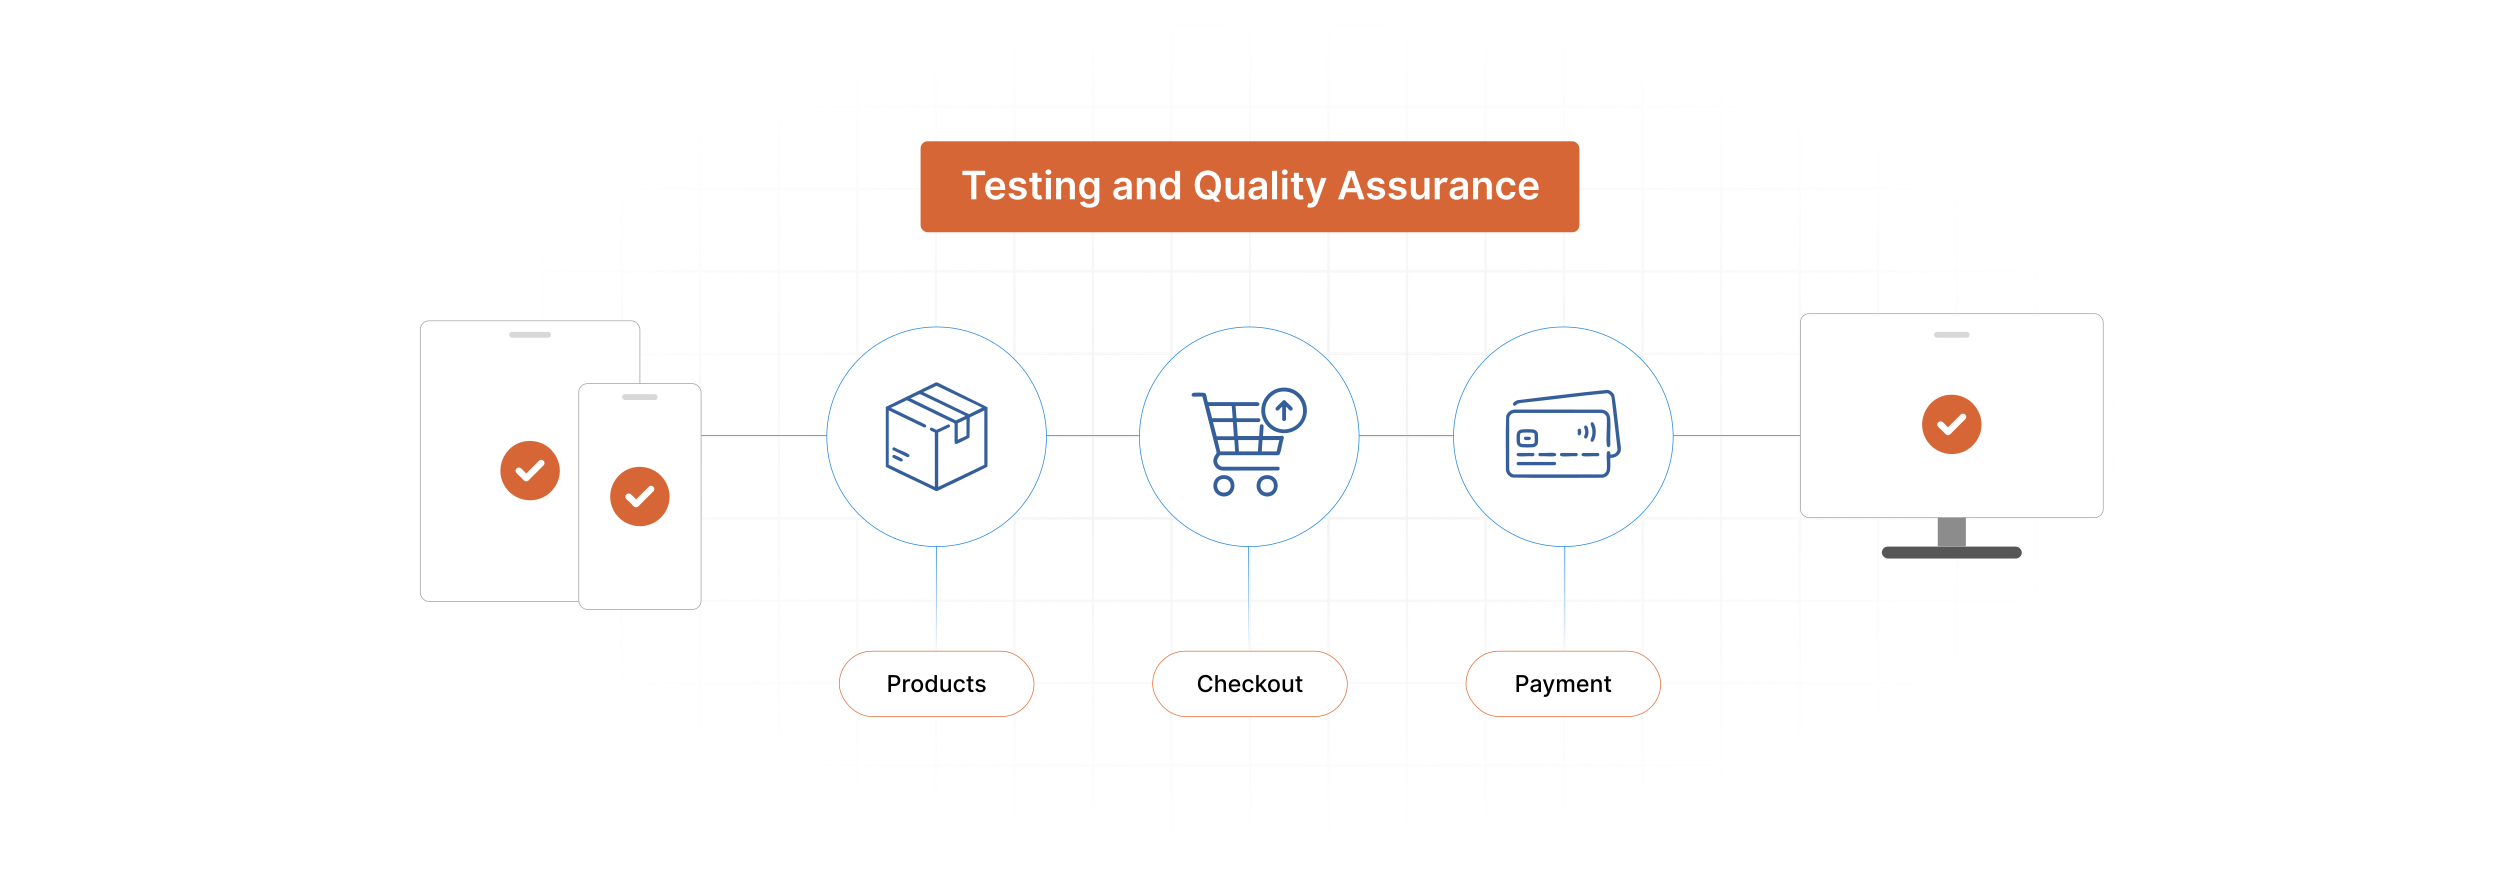 <?xml version="1.0" encoding="UTF-8"?>
<svg id="Layer_1" data-name="Layer 1" xmlns="http://www.w3.org/2000/svg" xmlns:xlink="http://www.w3.org/1999/xlink" viewBox="0 0 860 300">
  <defs>
    <filter id="luminosity-invert" x="39.647" y="-.272" width="782.115" height="300.272" color-interpolation-filters="sRGB" filterUnits="userSpaceOnUse">
      <feColorMatrix result="cm" values="-1 0 0 0 1 0 -1 0 0 1 0 0 -1 0 1 0 0 0 1 0"/>
    </filter>
    <radialGradient id="radial-gradient" cx="439.235" cy="148.479" fx="439.235" fy="148.479" r="298.487" gradientTransform="translate(0 74.962) scale(1 .495)" gradientUnits="userSpaceOnUse">
      <stop offset=".123" stop-color="#000" stop-opacity=".95"/>
      <stop offset="1" stop-color="#000" stop-opacity="0"/>
    </radialGradient>
    <mask id="mask" x="39.647" y="-.272" width="782.115" height="300.272" maskUnits="userSpaceOnUse">
      <g filter="url(#luminosity-invert)">
        <rect x="39.647" y="-.272" width="782.115" height="300.272" fill="url(#radial-gradient)"/>
      </g>
    </mask>
    <linearGradient id="linear-gradient" x1="322.204" y1="224.011" x2="322.204" y2="188.029" gradientUnits="userSpaceOnUse">
      <stop offset="0" stop-color="#1e84e0" stop-opacity="0"/>
      <stop offset="1" stop-color="#1e84e0"/>
    </linearGradient>
    <linearGradient id="linear-gradient-2" x1="429.461" x2="429.461" xlink:href="#linear-gradient"/>
    <linearGradient id="linear-gradient-3" x1="538.295" x2="538.295" xlink:href="#linear-gradient"/>
  </defs>
  <rect y="0" width="860" height="300" fill="#fff"/>
  <g mask="url(#mask)">
    <g opacity=".4">
      <path d="M808.41,291.922H51.59V8.078h756.819v283.845ZM52.09,291.422h755.819V8.578H52.09v282.845Z" fill="#e6e6e6" stroke="#d6d6d6" stroke-miterlimit="10" stroke-width=".25"/>
      <rect x="51.84" y="36.413" width="756.319" height=".5" fill="#e6e6e6" stroke="#d6d6d6" stroke-miterlimit="10" stroke-width=".25"/>
      <rect x="51.84" y="64.747" width="756.319" height=".5" fill="#e6e6e6" stroke="#d6d6d6" stroke-miterlimit="10" stroke-width=".25"/>
      <rect x="51.84" y="93.082" width="756.319" height=".5" fill="#e6e6e6" stroke="#d6d6d6" stroke-miterlimit="10" stroke-width=".25"/>
      <rect x="51.84" y="121.415" width="756.319" height=".5" fill="none" stroke="#d6d6d6" stroke-miterlimit="10" stroke-width=".25"/>
      <rect x="51.84" y="149.75" width="756.319" height=".5" fill="#e6e6e6" stroke="#d6d6d6" stroke-miterlimit="10" stroke-width=".25"/>
      <rect x="51.84" y="178.084" width="756.319" height=".5" fill="#e6e6e6" stroke="#d6d6d6" stroke-miterlimit="10" stroke-width=".25"/>
      <rect x="51.84" y="206.418" width="756.319" height=".5" fill="#e6e6e6" stroke="#d6d6d6" stroke-miterlimit="10" stroke-width=".25"/>
      <rect x="51.84" y="234.753" width="756.319" height=".5" fill="#e6e6e6" stroke="#d6d6d6" stroke-miterlimit="10" stroke-width=".25"/>
      <rect x="51.84" y="263.087" width="756.319" height=".5" fill="#e6e6e6" stroke="#d6d6d6" stroke-miterlimit="10" stroke-width=".25"/>
      <rect x="780.898" y="8.328" width=".5" height="283.345" fill="#e6e6e6" stroke="#d6d6d6" stroke-miterlimit="10" stroke-width=".25"/>
      <rect x="753.887" y="8.328" width=".5" height="283.345" fill="#e6e6e6" stroke="#d6d6d6" stroke-miterlimit="10" stroke-width=".25"/>
      <rect x="726.875" y="8.328" width=".5" height="283.345" fill="#e6e6e6" stroke="#d6d6d6" stroke-miterlimit="10" stroke-width=".25"/>
      <rect x="699.864" y="8.328" width=".5" height="283.345" fill="#e6e6e6" stroke="#d6d6d6" stroke-miterlimit="10" stroke-width=".25"/>
      <rect x="672.852" y="8.328" width=".5" height="283.345" fill="#e6e6e6" stroke="#d6d6d6" stroke-miterlimit="10" stroke-width=".25"/>
      <rect x="645.841" y="8.328" width=".5" height="283.345" fill="#e6e6e6" stroke="#d6d6d6" stroke-miterlimit="10" stroke-width=".25"/>
      <rect x="618.83" y="8.328" width=".5" height="283.345" fill="#e6e6e6" stroke="#d6d6d6" stroke-miterlimit="10" stroke-width=".25"/>
      <rect x="591.818" y="8.328" width=".5" height="283.345" fill="#e6e6e6" stroke="#d6d6d6" stroke-miterlimit="10" stroke-width=".25"/>
      <rect x="564.807" y="8.328" width=".5" height="283.345" fill="#e6e6e6" stroke="#d6d6d6" stroke-miterlimit="10" stroke-width=".25"/>
      <rect x="537.795" y="8.328" width=".5" height="283.345" fill="#e6e6e6" stroke="#d6d6d6" stroke-miterlimit="10" stroke-width=".25"/>
      <rect x="510.784" y="8.328" width=".5" height="283.345" fill="#e6e6e6" stroke="#d6d6d6" stroke-miterlimit="10" stroke-width=".25"/>
      <rect x="483.772" y="8.328" width=".5" height="283.345" fill="#e6e6e6" stroke="#d6d6d6" stroke-miterlimit="10" stroke-width=".25"/>
      <rect x="456.761" y="8.328" width=".5" height="283.345" fill="#e6e6e6" stroke="#d6d6d6" stroke-miterlimit="10" stroke-width=".25"/>
      <rect x="429.75" y="8.328" width=".5" height="283.345" fill="#e6e6e6" stroke="#d6d6d6" stroke-miterlimit="10" stroke-width=".25"/>
      <rect x="402.738" y="8.328" width=".5" height="283.345" fill="#e6e6e6" stroke="#d6d6d6" stroke-miterlimit="10" stroke-width=".25"/>
      <rect x="375.727" y="8.328" width=".5" height="283.345" fill="#e6e6e6" stroke="#d6d6d6" stroke-miterlimit="10" stroke-width=".25"/>
      <rect x="348.716" y="8.328" width=".5" height="283.345" fill="#e6e6e6" stroke="#d6d6d6" stroke-miterlimit="10" stroke-width=".25"/>
      <rect x="321.704" y="8.328" width=".5" height="283.345" fill="#e6e6e6" stroke="#d6d6d6" stroke-miterlimit="10" stroke-width=".25"/>
      <rect x="294.693" y="8.328" width=".5" height="283.345" fill="#e6e6e6" stroke="#d6d6d6" stroke-miterlimit="10" stroke-width=".25"/>
      <rect x="267.682" y="8.328" width=".5" height="283.345" fill="#e6e6e6" stroke="#d6d6d6" stroke-miterlimit="10" stroke-width=".25"/>
      <rect x="240.67" y="8.328" width=".5" height="283.345" fill="#e6e6e6" stroke="#d6d6d6" stroke-miterlimit="10" stroke-width=".25"/>
      <rect x="213.659" y="8.328" width=".5" height="283.345" fill="#e6e6e6" stroke="#d6d6d6" stroke-miterlimit="10" stroke-width=".25"/>
      <rect x="186.648" y="8.328" width=".5" height="283.345" fill="#e6e6e6" stroke="#d6d6d6" stroke-miterlimit="10" stroke-width=".25"/>
      <rect x="159.636" y="8.328" width=".5" height="283.345" fill="#e6e6e6" stroke="#d6d6d6" stroke-miterlimit="10" stroke-width=".25"/>
      <rect x="132.625" y="8.328" width=".5" height="283.345" fill="#e6e6e6" stroke="#d6d6d6" stroke-miterlimit="10" stroke-width=".25"/>
      <rect x="105.613" y="8.328" width=".5" height="283.345" fill="#e6e6e6" stroke="#d6d6d6" stroke-miterlimit="10" stroke-width=".25"/>
      <rect x="78.602" y="8.328" width=".5" height="283.345" fill="#e6e6e6" stroke="#d6d6d6" stroke-miterlimit="10" stroke-width=".25"/>
    </g>
  </g>
  <line x1="241.17" y1="149.87" x2="619.33" y2="149.87" fill="#fff" stroke="#1e84e0" stroke-miterlimit="10" stroke-width=".25"/>
  <circle cx="429.75" cy="150.25" r="37.779" fill="#fff" stroke="#1e84e0" stroke-miterlimit="10" stroke-width=".25"/>
  <circle cx="537.795" cy="150.25" r="37.779" fill="#fff" stroke="#1e84e0" stroke-miterlimit="10" stroke-width=".25"/>
  <circle cx="322.204" cy="150.25" r="37.779" fill="#fff" stroke="#1e84e0" stroke-miterlimit="10" stroke-width=".25"/>
  <g>
    <path d="M322.383,131.54l17.317,8.55v20.315c-.232.334-.642.47-.997.647-4.899,2.448-9.877,4.829-14.832,7.161-.292.138-1.468.738-1.672.746-.108.005-.211-.013-.307-.062-5.45-2.795-11.11-5.201-16.559-7.992-.196-.1-.517-.213-.623-.4v-20.517l17.235-8.448h.438ZM337.872,140.237l-15.685-7.511-4.481,2.103.094.163,15.52,7.492,4.552-2.247ZM332.027,143.014l-15.545-7.443c-1.161.27-2.157,1.093-3.305,1.451l15.615,7.585,3.141-1.43.094-.163ZM338.603,141.186l-5.006,2.411-.091,6.851c-.108.253-1.477.861-1.819,1.031-.696.346-1.84.975-2.53,1.196-.397.127-.612.042-.782-.346l.003-6.506-.121-.244-16.303-7.887-5.498,2.618,11.813,5.687c.692.41.221,1.309-.542.98l-12.003-5.789v18.707l15.855,7.6v-18.707c-.49-.273-2.101-.658-1.624-1.441.444-.728,1.682.525,2.3.479l4.026-1.867c.513.083.734.654.306,1.004l-3.838,1.825v18.707l15.855-7.6v-18.707ZM332.466,144.182l-2.996,1.425v5.663l2.996-1.388v-5.7Z" fill="#355f9b"/>
    <path d="M307.31,153.916c.163-.049.357-.026.513.042,1.343.856,3.468,1.401,4.72,2.294.617.439.25,1.172-.465.977l-4.92-2.388c-.343-.202-.177-.826.151-.925Z" fill="#355f9b"/>
    <path d="M307.458,156.474c.165-.015.289.064.434.119.461.173,2.002.885,2.357,1.15.562.42.298,1.075-.362,1.026l-2.624-1.254c-.456-.276-.37-.987.196-1.04Z" fill="#355f9b"/>
  </g>
  <g>
    <path d="M409.917,135.609c.227-.317.384-.45.785-.496.77-.088,2.437-.07,3.226-.003.415.035.727.082.906.498.306.711.369,1.827.635,2.587l.119.129,16.932.009c.546.047.908.505.608,1.026-.047.082-.298.298-.362.298h-7.726l.331,4.214h7.809c.023,0,.309.289.329.332.169.37-.081.99-.494.99h-7.561l.331,4.792h7.355l.254-3.588c.254-.727,1.186-.53,1.298.178l-.231,3.41c2.025-.008,4.052.008,6.077.004.173-0.0.338-.092.488-.083.401.023.73.447.605.842-.583,1.598-.714,3.753-1.324,5.289-.135.339-.369.573-.76.562l-19.837-.004c-.221.042-.847,1.119-.926,1.387-.375,1.266.593,2.547,1.915,2.582l19.004.002c.65.102.672,1.064.051,1.28l-19.138.04c-2.563-.196-4.001-2.697-2.779-5.016.217-.413.707-.827.67-1.296l-4.867-19.102c-.265-.176-2.694.07-3.265-.04-.236-.045-.298-.261-.457-.411v-.413ZM423.717,139.657h-7.851l1.116,4.214h7.065l-.331-4.214ZM424.131,145.194h-6.859l1.281,4.875h5.909l-.331-4.875ZM424.627,151.391h-5.785l.909,3.884h5.123l-.248-3.884ZM432.973,151.391h-7.024l.248,3.884h6.528l.248-3.884ZM440.08,151.391h-5.785l-.248,3.884h5.123l.909-3.884Z" fill="#355f9b"/>
    <path d="M435.948,170.808h-.083c-5.027-.275-4.682-7.726.375-7.357,4.567.333,4.288,7.283-.293,7.357ZM435.348,164.796c-2.502.425-2.372,4.643.559,4.643,3.298,0,3.036-5.253-.559-4.643Z" fill="#355f9b"/>
    <path d="M421.073,170.808h-.083c-5.006-.281-4.691-7.711.375-7.357,4.565.319,4.297,7.28-.293,7.357ZM420.473,164.796c-2.492.418-2.379,4.643.559,4.643,3.309 0,3.049-5.249-.559-4.643Z" fill="#355f9b"/>
    <path d="M441.705,133.326c5.856-.026,9.681,6.219,7.012,11.456-2.84,5.574-10.892,5.649-13.886.165-2.845-5.21.976-11.595,6.874-11.621ZM440.722,134.723c-2.321.262-4.526,2.259-5.211,4.457-1.726,5.536,3.994,10.425,9.169,7.846,6.392-3.184,3.697-13.168-3.958-12.303Z" fill="#355f9b"/>
    <path d="M442.393,139.905v4.503c0,.156-.451.445-.626.454-.207.01-.696-.272-.696-.454v-4.503c-.446.25-1.106,1.294-1.566,1.37-.431.072-.822-.391-.734-.814.101-.486,2.21-2.152,2.584-2.709.211-.127.539-.128.753,0,.374.557,2.483,2.224,2.584,2.709.088.423-.303.885-.734.814-.46-.076-1.12-1.121-1.566-1.37Z" fill="#355f9b"/>
  </g>
  <g>
    <path d="M557.585,153.873c-.029.32.04.694,0,1.004-.214,1.678-2.033,2.757-3.633,2.627-.117,2.543.777,6.095-2.546,6.843-10.384.015-20.799.144-31.169-.065-1.182-.36-2.033-1.353-2.217-2.574.055-6.187-.153-12.409.106-18.577.39-1.314,1.498-2.136,2.859-2.242l30.068.004c1.903.249,2.794,1.52,2.903,3.357.171,2.875-.133,5.918-.004,8.811-.064,1.02-1.125,1.097-1.234,0-.298-2.993.226-6.454-.008-9.496-.179-.875-1.001-1.499-1.884-1.517h-29.687c-1.032.022-1.852.715-1.967,1.743l-.004,17.62c.08.921.642,1.56,1.528,1.795l30.555-.016c.66-.113,1.334-.746,1.446-1.413.279-1.659-.139-4.022.015-5.78.123-1.411,1.491-.848,1.24.351,1.216.067,2.252-.481,2.474-1.738l-2.031-17.752c-.179-.842-.674-1.361-1.504-1.587-9.789.931-19.556,2.276-29.343,3.314-.435.093-.883.082-1.306.24-.529.197-1.237,1.257-1.696.502-.469-.772,1.031-1.592,1.653-1.704,10.228-1.2,20.46-2.506,30.702-3.519,1.049.119,1.951.839,2.405,1.769,1.051,5.94,1.4,12.028,2.281,18.003Z" fill="#355f9b"/>
    <path d="M523.561,147.714c.819-.088,3.562-.128,4.268.092.596.186,1.143.772,1.229,1.399.07.518.074,2.978-.053,3.41-.218.737-.947,1.185-1.68,1.257-.944.093-2.755.079-3.712.004-.801-.063-1.506-.453-1.773-1.241-.193-.569-.195-2.994-.036-3.586.227-.85.927-1.244,1.757-1.334ZM523.557,148.869c-.393.066-.612.243-.668.645-.058.412-.058,2.464.065,2.78.115.295.363.386.662.42.827.093,2.636.075,3.481.003.366-.031.758-.169.813-.578.042-.316.031-2.719-.045-2.9-.119-.286-.568-.367-.846-.391-.756-.064-2.758-.097-3.462.021Z" fill="#355f9b"/>
    <path d="M522.163,158.912l12.584-.018c.762.066.721,1.087-0,1.162l-12.447 0c-.691-.066-.798-.919-.136-1.144Z" fill="#355f9b"/>
    <path d="M547.673,145.233c.394-.034.585.41.728.706.688,1.422.685,3.377.196,4.859-.15.456-.643,1.696-1.295,1.03-.393-.402.203-1.338.323-1.847.194-.822.205-1.71.044-2.538-.113-.583-1.037-2.121.004-2.211Z" fill="#355f9b"/>
    <path d="M544.501,155.821l5.234-.012c.68.107.544,1.149-.148,1.156-1.537-.151-3.451.2-4.941-.009-.725-.101-.805-.879-.145-1.135Z" fill="#355f9b"/>
    <path d="M522.163,155.821l5.234-.012c.68.107.544,1.149-.148,1.156-1.538-.15-3.449.198-4.941-.009-.704-.098-.801-.894-.145-1.135Z" fill="#355f9b"/>
    <path d="M537.003,155.821l5.315-.014c.599.212.557,1.053-.08,1.153-1.55-.16-3.603.232-5.092,0-.602-.094-.702-.881-.143-1.139Z" fill="#355f9b"/>
    <path d="M535.149,156.788c-.085.085-.351.164-.479.178-1.513.168-3.326-.131-4.873-0-.691-.006-.828-1.049-.148-1.156,1.61.128,3.526-.188,5.098-.007.497.057.769.615.402.985Z" fill="#355f9b"/>
    <path d="M545.274,146.392c1.072-.319,1.238,2.062,1.172,2.719-.055.553-.506,2.344-1.345,1.595-.423-.378-.027-.834.079-1.238.12-.456.161-.859.096-1.333-.063-.459-.733-1.526-.002-1.744Z" fill="#355f9b"/>
    <path d="M543.187,147.473c1.343-.211.763,3.274-.329,2.076-.391-.428-.048-.528-.03-.892.013-.254-.178-.481-.147-.678.029-.182.324-.477.505-.505Z" fill="#355f9b"/>
    <path d="M524.559,150.257c.187-.055,1.538-.043,1.728.018.403.131.403.789.068,1.005-.279.179-1.428.171-1.74.049-.524-.205-.528-.933-.056-1.071Z" fill="#355f9b"/>
  </g>
  <g>
    <rect x="396.508" y="224.011" width="66.983" height="22.484" rx="11.242" ry="11.242" fill="#fff" stroke="#e06c37" stroke-miterlimit="10" stroke-width=".25"/>
    <g>
      <path d="M416.201,234.115c-.144-.753-.766-1.17-1.507-1.17-1.002,0-1.751.775-1.751,2.186,0,1.422.752,2.186,1.748,2.186.735,0,1.359-.409,1.51-1.152l.886.003c-.19,1.149-1.124,1.949-2.401,1.949-1.51,0-2.613-1.126-2.613-2.985s1.109-2.985,2.613-2.985c1.23,0,2.203.727,2.401,1.97h-.886Z"/>
      <path d="M418.923,238.037h-.849v-5.812h.838v2.163h.054c.204-.472.613-.767,1.291-.767.897,0,1.493.556,1.493,1.644v2.772h-.849v-2.671c0-.639-.349-1.01-.934-1.01-.605,0-1.045.397-1.045,1.092v2.589Z"/>
      <path d="M422.694,235.886c0-1.34.8-2.265,2.015-2.265.988,0,1.931.616,1.931,2.19v.302h-3.1c.022.84.511,1.31,1.237,1.31.482,0,.852-.21,1.005-.621l.803.144c-.192.71-.865,1.178-1.816,1.178-1.285,0-2.074-.886-2.074-2.239ZM425.808,235.477c-.003-.667-.435-1.155-1.093-1.155-.69,0-1.138.536-1.172,1.155h2.265Z"/>
      <path d="M427.394,235.877c0-1.331.795-2.256,2.023-2.256.99,0,1.709.585,1.8,1.464h-.826c-.091-.408-.42-.749-.959-.749-.71,0-1.181.588-1.181,1.522,0,.951.462,1.55,1.181,1.55.485,0,.851-.278.959-.749h.826c-.094.849-.761,1.467-1.791,1.467-1.266,0-2.032-.934-2.032-2.248Z"/>
      <path d="M432.132,232.225h.849v3.298h.073l1.737-1.845h1.016l-1.765,1.87,1.885,2.489h-1.042l-1.481-1.97-.423.423v1.547h-.849v-5.812Z"/>
      <path d="M436.206,235.877c0-1.356.803-2.256,2.032-2.256,1.228,0,2.032.899,2.032,2.256,0,1.349-.804,2.248-2.032,2.248-1.23,0-2.032-.899-2.032-2.248ZM439.413,235.874c0-.834-.375-1.544-1.172-1.544-.804,0-1.178.71-1.178,1.544,0,.838.374,1.539,1.178,1.539.797,0,1.172-.701,1.172-1.539Z"/>
      <path d="M443.981,233.678h.852v4.359h-.835v-.755h-.045c-.202.466-.647.811-1.303.811-.838,0-1.431-.561-1.431-1.644v-2.772h.849v2.671c0,.593.363.974.889.974.477,0,1.027-.352,1.024-1.093v-2.552Z"/>
      <path d="M448.011,234.358h-.894v2.398c0,.491.247.582.522.582.136,0,.241-.025.298-.037l.153.701c-.1.037-.281.088-.551.091-.67.015-1.274-.369-1.272-1.161v-2.574h-.639v-.681h.639v-1.044h.849v1.044h.894v.681Z"/>
    </g>
  </g>
  <g>
    <rect x="288.712" y="224.011" width="66.983" height="22.484" rx="11.242" ry="11.242" fill="#fff" stroke="#e06c37" stroke-miterlimit="10" stroke-width=".25"/>
    <g>
      <path d="M305.617,232.225h2.071c1.352,0,2.013.811,2.013,1.882,0,1.072-.667,1.887-2.016,1.887h-1.191v2.044h-.877v-5.812ZM307.606,235.25c.857,0,1.212-.485,1.212-1.144s-.354-1.13-1.224-1.13h-1.101v2.273h1.112Z"/>
      <path d="M310.662,233.678h.82v.692h.046c.159-.468.59-.758,1.106-.758.238,0,.426.062.57.159l-.273.709c-.102-.051-.23-.085-.395-.085-.587,0-1.027.412-1.027.98v2.662h-.849v-4.359Z"/>
      <path d="M313.495,235.877c0-1.356.803-2.256,2.032-2.256,1.228,0,2.032.899,2.032,2.256,0,1.349-.804,2.248-2.032,2.248-1.23,0-2.032-.899-2.032-2.248ZM316.702,235.874c0-.834-.375-1.544-1.172-1.544-.804,0-1.178.71-1.178,1.544,0,.838.374,1.539,1.178,1.539.797,0,1.172-.701,1.172-1.539Z"/>
      <path d="M318.319,235.866c0-1.414.774-2.245,1.827-2.245.811,0,1.102.494,1.255.764h.051v-2.16h.849v5.812h-.828v-.679h-.071c-.153.278-.466.764-1.261.764-1.059,0-1.821-.846-1.821-2.256ZM321.467,235.857c0-.911-.398-1.516-1.139-1.516-.766,0-1.152.65-1.152,1.516,0,.874.395,1.541,1.152,1.541.732,0,1.139-.624,1.139-1.541Z"/>
      <path d="M326.276,233.678h.852v4.359h-.835v-.755h-.045c-.202.466-.647.811-1.303.811-.838,0-1.431-.561-1.431-1.644v-2.772h.849v2.671c0,.593.363.974.889.974.477,0,1.027-.352,1.024-1.093v-2.552Z"/>
      <path d="M328.074,235.877c0-1.331.795-2.256,2.024-2.256.99,0,1.708.585,1.799,1.464h-.826c-.091-.408-.42-.749-.959-.749-.71,0-1.181.588-1.181,1.522,0,.951.463,1.55,1.181,1.55.485,0,.852-.278.959-.749h.826c-.094.849-.761,1.467-1.791,1.467-1.266,0-2.032-.934-2.032-2.248Z"/>
      <path d="M334.848,234.358h-.894v2.398c0,.491.247.582.521.582.137,0,.241-.025.299-.037l.153.701c-.1.037-.281.088-.551.091-.67.015-1.274-.369-1.272-1.161v-2.574h-.639v-.681h.639v-1.044h.849v1.044h.894v.681Z"/>
      <path d="M338.211,234.878c-.1-.292-.344-.584-.871-.584-.482,0-.846.238-.843.573-.003.295.204.457.684.57l.692.159c.801.185,1.192.565,1.192,1.181,0,.789-.73,1.348-1.782,1.348-.98,0-1.621-.435-1.763-1.206l.82-.125c.102.429.429.647.936.647.556,0,.916-.265.916-.602,0-.273-.195-.46-.615-.554l-.738-.162c-.817-.182-1.191-.593-1.191-1.212,0-.771.697-1.291,1.683-1.291.942,0,1.473.442,1.648,1.121l-.769.136Z"/>
    </g>
  </g>
  <g>
    <rect x="504.304" y="224.011" width="66.983" height="22.484" rx="11.242" ry="11.242" fill="#fff" stroke="#e06c37" stroke-miterlimit="10" stroke-width=".25"/>
    <g>
      <path d="M521.675,232.225h2.071c1.352,0,2.013.811,2.013,1.882,0,1.072-.667,1.887-2.016,1.887h-1.191v2.044h-.877v-5.812ZM523.664,235.25c.857,0,1.212-.485,1.212-1.144s-.354-1.13-1.224-1.13h-1.101v2.273h1.112Z"/>
      <path d="M526.476,236.806c0-.991.846-1.206,1.672-1.303.783-.091,1.102-.085,1.102-.395v-.021c0-.493-.281-.78-.829-.78-.57,0-.889.298-1.014.607l-.797-.182c.283-.795,1.01-1.112,1.799-1.112.692,0,1.691.253,1.691,1.522v2.894h-.828v-.596h-.034c-.162.326-.567.692-1.288.692-.829,0-1.474-.472-1.474-1.328ZM529.251,236.465v-.561c-.121.121-.774.195-1.05.232-.491.065-.894.227-.894.681,0,.42.346.636.825.636.707,0,1.118-.471,1.118-.987Z"/>
      <path d="M531.013,239.632l.204-.703c.469.124.772.076.985-.491l.125-.344-1.596-4.416h.908l1.105,3.383h.045l1.105-3.383h.911l-1.816,4.995c-.247.679-.704,1.059-1.408,1.059-.264,0-.477-.057-.567-.1Z"/>
      <path d="M535.606,233.678h.815v.71h.054c.182-.48.61-.767,1.187-.767.582,0,.982.289,1.172.767h.046c.21-.466.681-.767,1.309-.767.789,0,1.345.496,1.345,1.493v2.923h-.849v-2.844c0-.591-.369-.84-.817-.84-.554,0-.874.38-.874.905v2.778h-.846v-2.897c0-.475-.326-.786-.798-.786-.482,0-.894.408-.894.996v2.688h-.849v-4.359Z"/>
      <path d="M542.479,235.886c0-1.34.801-2.265,2.016-2.265.987,0,1.93.616,1.93,2.19v.302h-3.1c.023.84.512,1.31,1.238,1.31.482,0,.851-.21,1.004-.621l.804.144c-.193.71-.866,1.178-1.816,1.178-1.286,0-2.075-.886-2.075-2.239ZM545.593,235.477c-.003-.667-.435-1.155-1.093-1.155-.69,0-1.139.536-1.173,1.155h2.266Z"/>
      <path d="M548.222,238.037h-.849v-4.359h.815v.71h.054c.201-.463.63-.767,1.285-.767.892,0,1.484.565,1.484,1.644v2.772h-.849v-2.671c0-.633-.349-1.01-.925-1.01-.591,0-1.017.397-1.017,1.092v2.589Z"/>
      <path d="M554.187,234.358h-.894v2.398c0,.491.247.582.521.582.137,0,.242-.025.299-.037l.153.701c-.1.037-.281.088-.551.091-.67.015-1.274-.369-1.272-1.161v-2.574h-.639v-.681h.639v-1.044h.849v1.044h.894v.681Z"/>
    </g>
  </g>
  <g>
    <rect x="316.681" y="48.588" width="226.638" height="31.317" rx="2.431" ry="2.431" fill="#d76636"/>
    <g>
      <path d="M331.064,58.75h7.829v1.49h-3.033v8.322h-1.763v-8.322h-3.033v-1.49Z" fill="#fff"/>
      <path d="M338.933,64.926c0-2.271,1.375-3.818,3.483-3.818,1.811,0,3.364,1.136,3.364,3.718v.532h-5.127c.015,1.26.757,1.998,1.878,1.998.747,0,1.322-.326,1.557-.949l1.619.183c-.307,1.279-1.485,2.117-3.2,2.117-2.219,0-3.574-1.471-3.574-3.78ZM344.117,64.189c-.01-1.002-.681-1.73-1.677-1.73-1.035,0-1.73.791-1.782,1.73h3.459Z" fill="#fff"/>
      <path d="M351.481,63.321c-.134-.484-.556-.92-1.356-.92-.723,0-1.274.345-1.27.843-.005.427.292.685,1.04.853l1.255.269c1.39.302,2.065.944,2.07,1.993-.005,1.395-1.303,2.348-3.143,2.348-1.806,0-2.942-.8-3.157-2.151l1.691-.163c.148.662.666,1.007,1.461,1.007.824,0,1.37-.379,1.37-.882,0-.417-.316-.69-.992-.839l-1.255-.263c-1.414-.293-2.075-1.002-2.07-2.075-.005-1.36,1.203-2.232,2.975-2.232,1.725,0,2.722.795,2.961,2.041l-1.581.173Z" fill="#fff"/>
      <path d="M358.329,62.545h-1.452v3.804c0,.7.35.854.786.854.216,0,.412-.044.508-.067l.292,1.355c-.187.062-.527.158-1.02.173-1.303.038-2.31-.642-2.3-2.026v-4.092h-1.044v-1.342h1.044v-1.764h1.734v1.764h1.452v1.342Z" fill="#fff"/>
      <path d="M359.647,59.22c0-.522.451-.944,1.006-.944.551,0,1.002.422,1.002.944,0,.518-.451.939-1.002.939-.556,0-1.006-.421-1.006-.939ZM359.781,61.203h1.734v7.359h-1.734v-7.359Z" fill="#fff"/>
      <path d="M365.033,68.562h-1.734v-7.359h1.658v1.251h.086c.335-.819,1.092-1.347,2.194-1.347,1.519,0,2.525,1.006,2.52,2.769v4.686h-1.734v-4.418c0-.981-.537-1.571-1.433-1.571-.915,0-1.557.613-1.557,1.677v4.312Z" fill="#fff"/>
      <path d="M371.478,69.616l1.562-.378c.211.402.671.895,1.715.895.987,0,1.706-.445,1.706-1.499v-1.395h-.086c-.268.541-.857,1.217-2.118,1.217-1.696,0-3.033-1.197-3.033-3.599,0-2.419,1.337-3.751,3.038-3.751,1.298,0,1.85.781,2.113,1.312h.096v-1.217h1.71v7.479c0,1.853-1.466,2.765-3.455,2.765-1.873,0-2.932-.829-3.248-1.831ZM376.471,64.85c0-1.395-.613-2.319-1.73-2.319-1.154,0-1.748.982-1.748,2.319,0,1.355.604,2.247,1.748,2.247,1.107,0,1.73-.844,1.73-2.247Z" fill="#fff"/>
      <path d="M382.97,66.497c0-1.657,1.365-2.084,2.793-2.237,1.299-.139,1.821-.163,1.821-.661v-.028c0-.724-.441-1.136-1.246-1.136-.848,0-1.337.431-1.509.935l-1.62-.231c.383-1.342,1.572-2.031,3.119-2.031,1.404,0,2.99.584,2.99,2.529v4.926h-1.667v-1.011h-.057c-.316.618-1.006,1.159-2.161,1.159-1.404,0-2.462-.767-2.462-2.214ZM387.588,65.923v-.867c-.225.182-1.136.297-1.591.359-.776.109-1.356.388-1.356,1.054,0,.637.518.968,1.241.968,1.044,0,1.706-.694,1.706-1.514Z" fill="#fff"/>
      <path d="M392.802,68.562h-1.734v-7.359h1.658v1.251h.086c.335-.819,1.092-1.347,2.194-1.347,1.519,0,2.525,1.006,2.52,2.769v4.686h-1.734v-4.418c0-.981-.537-1.571-1.433-1.571-.915,0-1.557.613-1.557,1.677v4.312Z" fill="#fff"/>
      <path d="M398.994,64.893c0-2.453,1.337-3.785,3.038-3.785,1.298,0,1.84.781,2.103,1.312h.072v-3.67h1.739v9.812h-1.706v-1.159h-.105c-.273.536-.843,1.288-2.108,1.288-1.734,0-3.033-1.375-3.033-3.799ZM404.24,64.883c0-1.428-.613-2.353-1.73-2.353-1.155,0-1.748.982-1.748,2.353,0,1.38.604,2.386,1.748,2.386,1.107,0,1.73-.958,1.73-2.386Z" fill="#fff"/>
      <path d="M418.399,67.662l1.361,1.744h-1.725l-.81-1.03c-.532.211-1.116.32-1.739.32-2.578,0-4.508-1.873-4.508-5.04,0-3.172,1.931-5.04,4.508-5.04,2.573,0,4.509,1.868,4.509,5.04,0,1.777-.608,3.143-1.596,4.006ZM416.493,65.266l.834,1.083c.556-.579.882-1.485.882-2.692,0-2.232-1.121-3.445-2.722-3.445-1.595,0-2.721,1.213-2.721,3.445s1.126,3.445,2.721,3.445c.254,0,.494-.029.724-.092l-1.327-1.744h1.61Z" fill="#fff"/>
      <path d="M426.307,61.203h1.734v7.359h-1.682v-1.308h-.077c-.335.823-1.111,1.403-2.213,1.403-1.447,0-2.453-1.001-2.453-2.769v-4.686h1.734v4.418c0,.934.556,1.523,1.39,1.523.767,0,1.567-.556,1.567-1.677v-4.265Z" fill="#fff"/>
      <path d="M429.479,66.497c0-1.657,1.365-2.084,2.793-2.237,1.299-.139,1.821-.163,1.821-.661v-.028c0-.724-.441-1.136-1.246-1.136-.848,0-1.337.431-1.51.935l-1.619-.231c.383-1.342,1.571-2.031,3.119-2.031,1.404,0,2.99.584,2.99,2.529v4.926h-1.668v-1.011h-.058c-.315.618-1.006,1.159-2.16,1.159-1.404,0-2.463-.767-2.463-2.214ZM434.098,65.923v-.867c-.225.182-1.135.297-1.59.359-.776.109-1.356.388-1.356,1.054,0,.637.518.968,1.241.968,1.044,0,1.705-.694,1.705-1.514Z" fill="#fff"/>
      <path d="M439.312,68.562h-1.734v-9.812h1.734v9.812Z" fill="#fff"/>
      <path d="M440.96,59.22c0-.522.45-.944,1.007-.944.551,0,1.001.422,1.001.944,0,.518-.45.939-1.001.939-.557,0-1.007-.421-1.007-.939ZM441.095,61.203h1.734v7.359h-1.734v-7.359Z" fill="#fff"/>
      <path d="M448.287,62.545h-1.452v3.804c0,.7.35.854.786.854.215,0,.412-.044.508-.067l.292,1.355c-.186.062-.527.158-1.02.173-1.303.038-2.31-.642-2.3-2.026v-4.092h-1.045v-1.342h1.045v-1.764h1.734v1.764h1.452v1.342Z" fill="#fff"/>
      <path d="M449.662,71.231l.402-1.39c.757.221,1.261.153,1.586-.656l.173-.47-2.669-7.513h1.84l1.696,5.558h.076l1.701-5.558h1.845l-2.971,8.317c-.412,1.16-1.246,1.907-2.587,1.907-.508,0-.896-.115-1.093-.196Z" fill="#fff"/>
      <path d="M460.301,68.562l3.454-9.812h2.194l3.459,9.812h-1.897l-.815-2.42h-3.688l-.81,2.42h-1.897ZM466.218,64.715l-1.327-3.952h-.077l-1.327,3.952h2.731Z" fill="#fff"/>
      <path d="M474.748,63.321c-.135-.484-.556-.92-1.356-.92-.724,0-1.274.345-1.27.843-.005.427.292.685,1.04.853l1.255.269c1.39.302,2.065.944,2.07,1.993-.005,1.395-1.304,2.348-3.144,2.348-1.807,0-2.941-.8-3.157-2.151l1.691-.163c.148.662.666,1.007,1.461,1.007.824,0,1.37-.379,1.37-.882,0-.417-.315-.69-.991-.839l-1.256-.263c-1.413-.293-2.074-1.002-2.069-2.075-.005-1.36,1.202-2.232,2.976-2.232,1.725,0,2.721.795,2.961,2.041l-1.581.173Z" fill="#fff"/>
      <path d="M482.156,63.321c-.135-.484-.556-.92-1.356-.92-.724,0-1.274.345-1.27.843-.005.427.292.685,1.04.853l1.255.269c1.39.302,2.065.944,2.07,1.993-.005,1.395-1.304,2.348-3.144,2.348-1.807,0-2.941-.8-3.157-2.151l1.691-.163c.148.662.666,1.007,1.461,1.007.824,0,1.37-.379,1.37-.882,0-.417-.315-.69-.991-.839l-1.256-.263c-1.413-.293-2.074-1.002-2.069-2.075-.005-1.36,1.202-2.232,2.976-2.232,1.725,0,2.721.795,2.961,2.041l-1.581.173Z" fill="#fff"/>
      <path d="M490.019,61.203h1.734v7.359h-1.682v-1.308h-.077c-.335.823-1.111,1.403-2.213,1.403-1.447,0-2.453-1.001-2.453-2.769v-4.686h1.734v4.418c0,.934.556,1.523,1.389,1.523.767,0,1.567-.556,1.567-1.677v-4.265Z" fill="#fff"/>
      <path d="M493.537,61.203h1.682v1.227h.076c.269-.853.968-1.332,1.816-1.332.398,0,.728.105.986.269l-.536,1.438c-.188-.087-.402-.153-.685-.153-.905,0-1.605.656-1.605,1.586v4.326h-1.734v-7.359Z" fill="#fff"/>
      <path d="M498.635,66.497c0-1.657,1.366-2.084,2.794-2.237,1.298-.139,1.82-.163,1.82-.661v-.028c0-.724-.44-1.136-1.246-1.136-.848,0-1.336.431-1.509.935l-1.619-.231c.383-1.342,1.571-2.031,3.119-2.031,1.403,0,2.989.584,2.989,2.529v4.926h-1.667v-1.011h-.058c-.316.618-1.006,1.159-2.161,1.159-1.403,0-2.463-.767-2.463-2.214ZM503.254,65.923v-.867c-.226.182-1.136.297-1.591.359-.776.109-1.355.388-1.355,1.054,0,.637.517.968,1.24.968,1.045,0,1.706-.694,1.706-1.514Z" fill="#fff"/>
      <path d="M508.469,68.562h-1.734v-7.359h1.657v1.251h.086c.336-.819,1.093-1.347,2.194-1.347,1.52,0,2.525,1.006,2.521,2.769v4.686h-1.734v-4.418c0-.981-.536-1.571-1.433-1.571-.915,0-1.557.613-1.557,1.677v4.312Z" fill="#fff"/>
      <path d="M514.645,64.911c0-2.247,1.36-3.804,3.517-3.804,1.797,0,3.042,1.049,3.162,2.644h-1.658c-.134-.709-.646-1.246-1.48-1.246-1.068,0-1.782.892-1.782,2.377,0,1.505.7,2.41,1.782,2.41.763,0,1.332-.455,1.48-1.246h1.658c-.125,1.562-1.303,2.659-3.152,2.659-2.199,0-3.526-1.566-3.526-3.795Z" fill="#fff"/>
      <path d="M522.437,64.926c0-2.271,1.375-3.818,3.483-3.818,1.81,0,3.363,1.136,3.363,3.718v.532h-5.127c.015,1.26.757,1.998,1.878,1.998.748,0,1.322-.326,1.558-.949l1.619.183c-.307,1.279-1.485,2.117-3.2,2.117-2.219,0-3.574-1.471-3.574-3.78ZM527.62,64.189c-.009-1.002-.68-1.73-1.677-1.73-1.035,0-1.73.791-1.782,1.73h3.459Z" fill="#fff"/>
    </g>
  </g>
  <line x1="322.204" y1="188.029" x2="322.204" y2="224.011" fill="#fff" stroke="url(#linear-gradient)" stroke-miterlimit="10" stroke-width=".25"/>
  <line x1="429.461" y1="188.029" x2="429.461" y2="224.011" fill="#fff" stroke="url(#linear-gradient-2)" stroke-miterlimit="10" stroke-width=".25"/>
  <line x1="538.295" y1="188.029" x2="538.295" y2="224.011" fill="#fff" stroke="url(#linear-gradient-3)" stroke-miterlimit="10" stroke-width=".25"/>
  <rect x="619.33" y="107.903" width="104.186" height="70.181" rx="2.993" ry="2.993" fill="#fff" stroke="#a0a0a0" stroke-miterlimit="10" stroke-width=".25"/>
  <rect x="144.573" y="110.356" width="75.555" height="96.563" rx="2.993" ry="2.993" fill="#fff" stroke="#a0a0a0" stroke-miterlimit="10" stroke-width=".25"/>
  <rect x="199.086" y="131.971" width="42.084" height="77.674" rx="2.993" ry="2.993" fill="#fff" stroke="#a0a0a0" stroke-miterlimit="10" stroke-width=".25"/>
  <rect x="647.346" y="188.029" width="48.153" height="4.097" rx="2.049" ry="2.049" fill="#565656"/>
  <rect x="666.591" y="178.084" width="9.664" height="9.945" fill="#8c8c8c"/>
  <rect x="213.995" y="135.571" width="12.265" height="2.034" rx="1.017" ry="1.017" fill="#d8d8d8"/>
  <rect x="665.29" y="114.153" width="12.265" height="2.034" rx="1.017" ry="1.017" fill="#d8d8d8"/>
  <rect x="175.122" y="114.153" width="14.456" height="2.034" rx="1.017" ry="1.017" fill="#d8d8d8"/>
  <path d="M670.523,135.814c9.1-.636,14.554,9.76,8.69,16.779-4.619,5.529-13.48,4.533-16.839-1.803-3.387-6.39.912-14.47,8.148-14.976ZM668.949,149.036c.48.584,1.142.918,1.835.427l5.369-5.369c.737-1.065-.458-2.303-1.551-1.596l-4.504,4.497c-.598-.517-1.135-1.24-1.735-1.737-1.106-.914-2.421.291-1.769,1.358.475.778,1.813,1.615,2.355,2.42Z" fill="#d76636"/>
  <path d="M219.229,160.628c9.1-.636,14.554,9.76,8.69,16.779-4.619,5.529-13.48,4.533-16.839-1.803-3.387-6.39.912-14.47,8.148-14.976ZM217.655,173.85c.48.584,1.142.918,1.835.427l5.369-5.369c.737-1.065-.458-2.303-1.551-1.596l-4.504,4.497c-.598-.517-1.135-1.24-1.735-1.737-1.106-.914-2.421.291-1.769,1.358.475.778,1.813,1.615,2.355,2.42Z" fill="#d76636"/>
  <path d="M181.451,151.707c9.1-.636,14.554,9.76,8.69,16.779-4.619,5.529-13.48,4.533-16.839-1.803-3.387-6.39.912-14.47,8.148-14.976ZM179.877,164.93c.48.584,1.142.918,1.835.427l5.369-5.369c.737-1.065-.458-2.303-1.551-1.596l-4.504,4.497c-.598-.517-1.135-1.24-1.735-1.737-1.106-.914-2.421.291-1.769,1.358.475.778,1.813,1.615,2.355,2.42Z" fill="#d76636"/>
</svg>